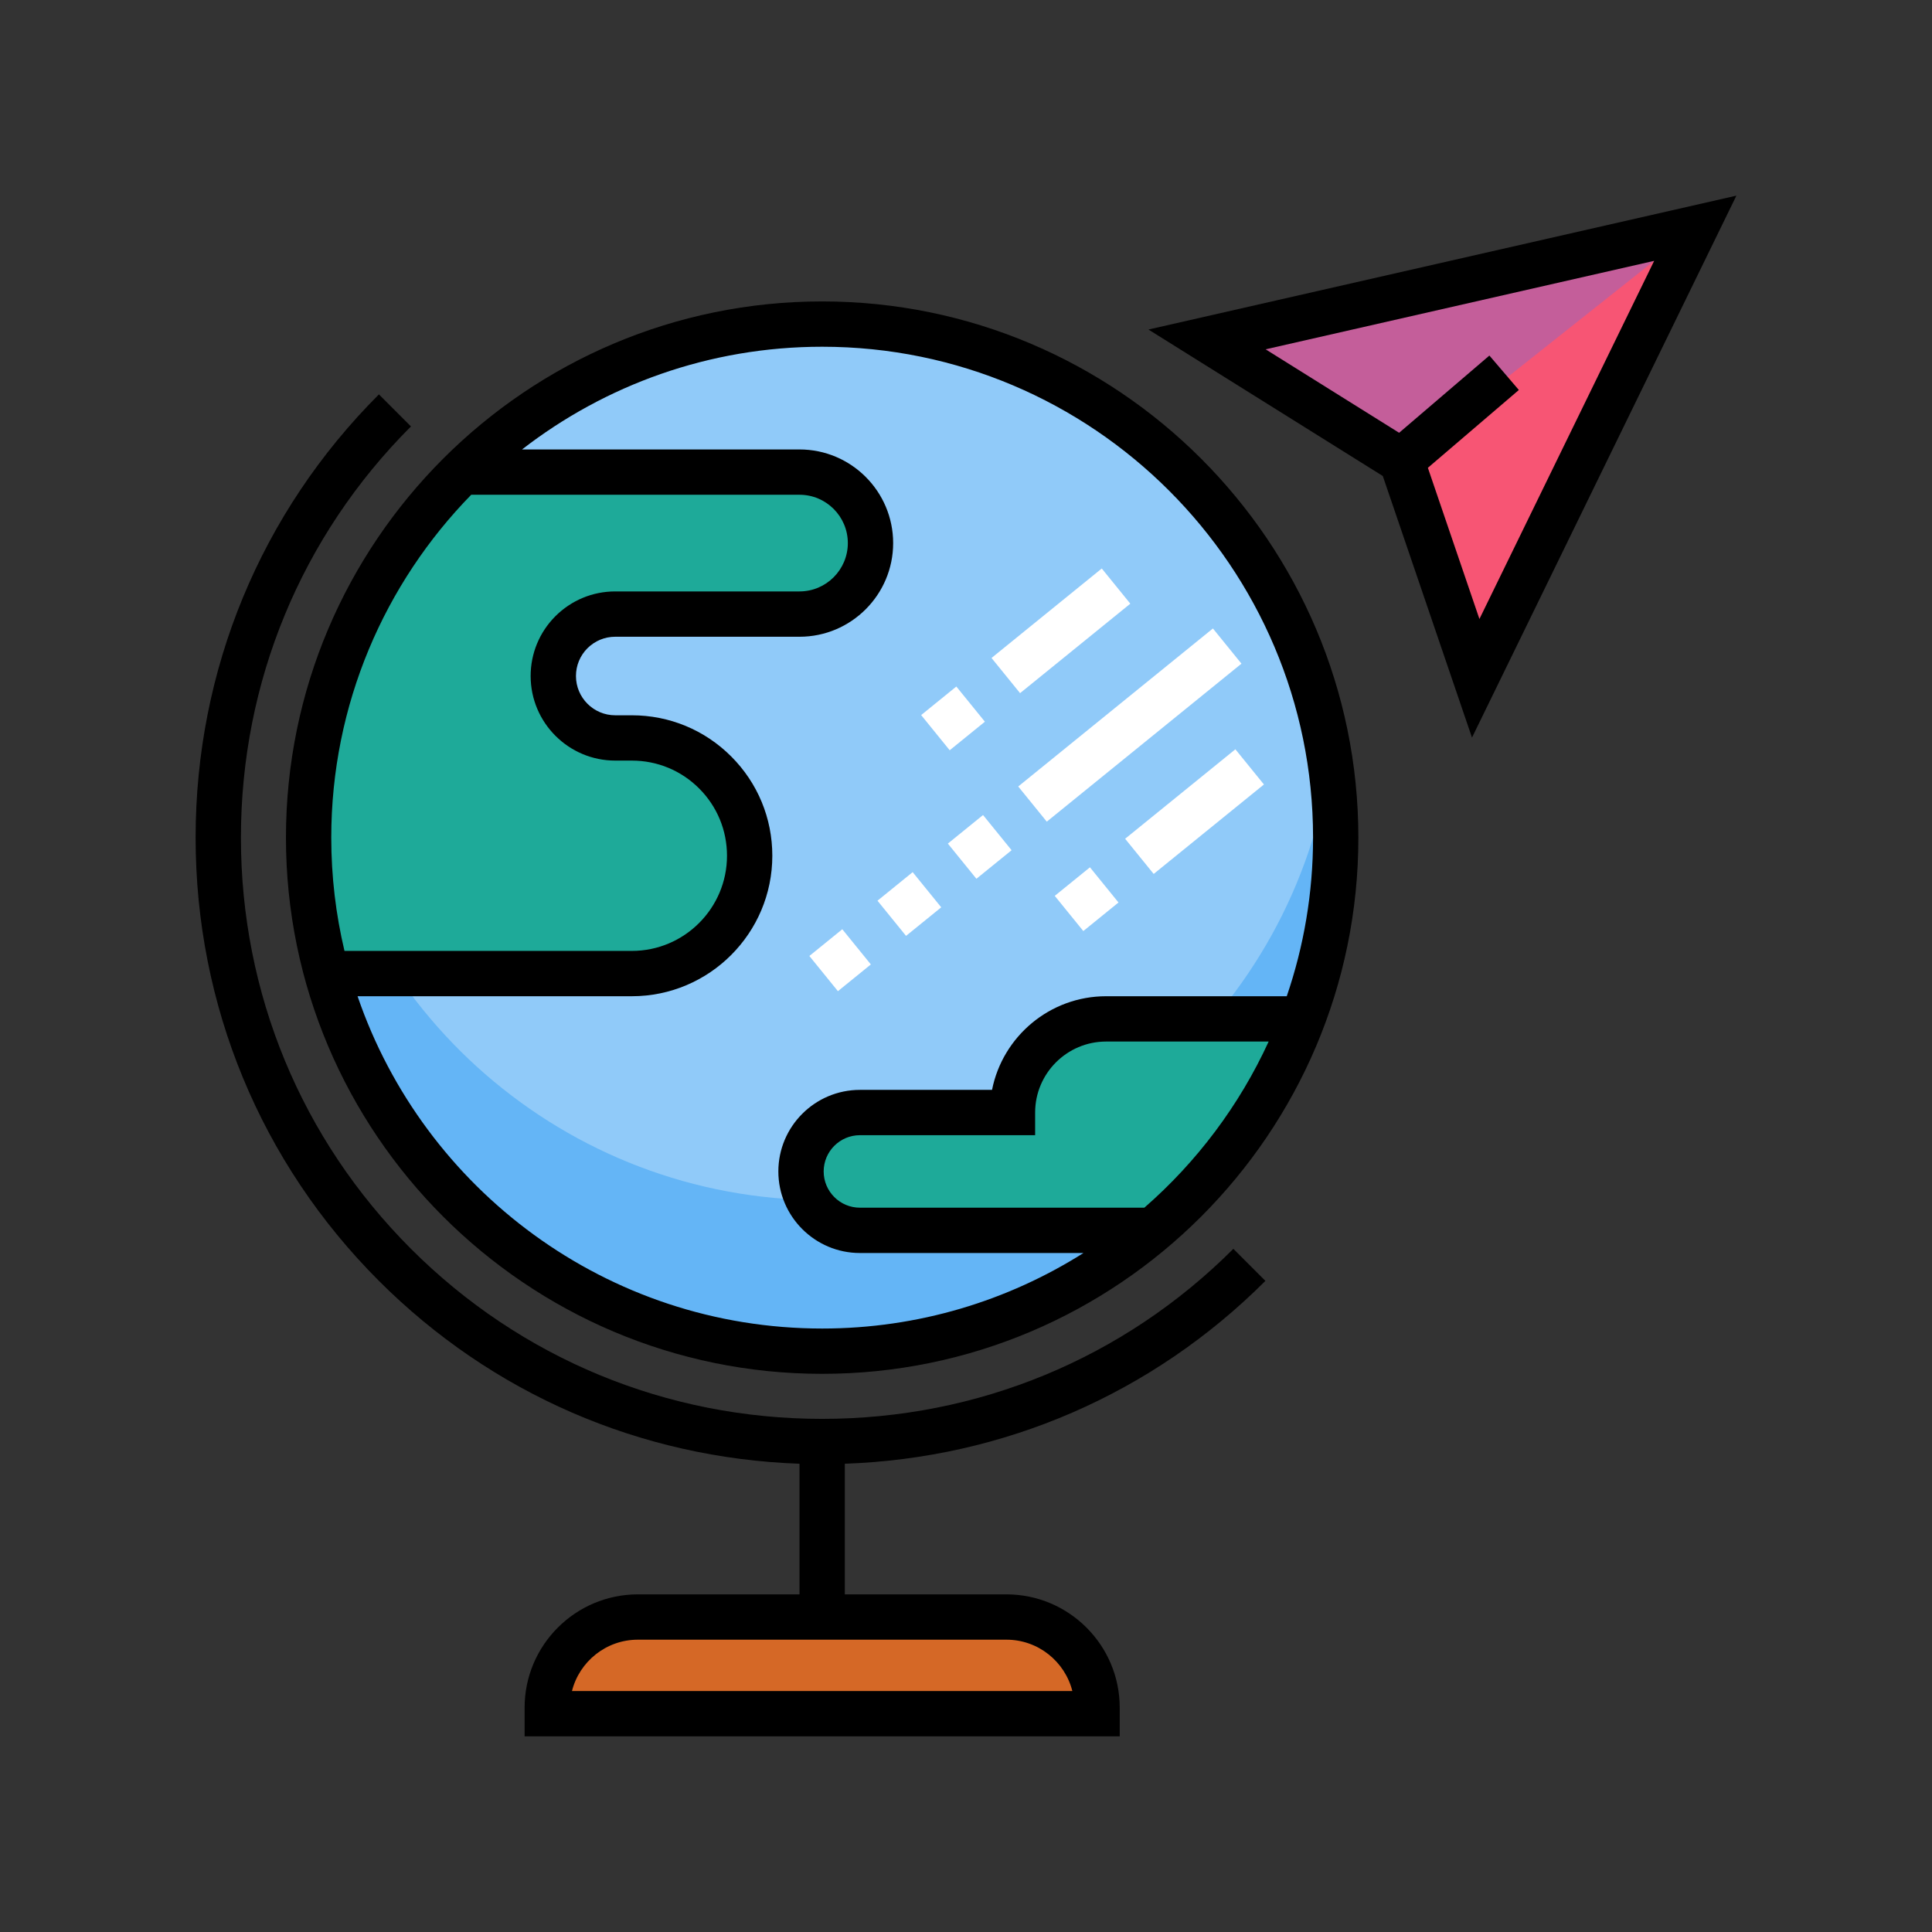 <?xml version="1.0" encoding="UTF-8"?> <svg xmlns="http://www.w3.org/2000/svg" width="642" height="642" viewBox="0 0 642 642" fill="none"><rect x="0" y="0" width="642" height="642" fill="#333333" stroke="none"/> <g clip-path="url(#clip0_345_6673)"> <path d="M273.206 448.999C367.455 448.999 443.859 372.595 443.859 278.346C443.859 184.097 367.455 107.693 273.206 107.693C178.957 107.693 102.553 184.097 102.553 278.346C102.553 372.595 178.957 448.999 273.206 448.999Z" fill="#90CAF9"></path> <path d="M273.202 398.804C187.48 398.804 116.529 335.596 104.39 253.247C103.182 261.438 102.549 269.816 102.549 278.343C102.549 372.591 178.953 448.996 273.202 448.996C367.451 448.996 443.855 372.592 443.855 278.343C443.855 269.816 443.221 261.438 442.014 253.247C429.875 335.597 358.925 398.804 273.202 398.804Z" fill="#64B5F6"></path> <path d="M364.552 569.457H181.853V567.449C181.853 550.816 195.336 537.334 211.968 537.334H334.436C351.069 537.334 364.551 550.817 364.551 567.449V569.457H364.552Z" fill="#D56826"></path> <path d="M465.762 153.214L401.092 112.789L563.338 75.848L490.377 225.397L465.762 153.214Z" fill="#C45E9A"></path> <path d="M265.673 156.879H153.347C121.991 187.822 102.55 230.81 102.55 278.343C102.55 293.983 104.665 309.127 108.605 323.516H209.96C231.583 323.516 249.11 305.989 249.11 284.366C249.11 273.555 244.733 263.767 237.646 256.68C230.559 249.593 220.771 245.216 209.96 245.216H204.439C193.076 245.216 183.86 236.001 183.86 224.637C183.86 218.955 186.169 213.816 189.883 210.081C193.617 206.367 198.757 204.058 204.439 204.058H265.673C278.703 204.058 289.263 193.498 289.263 180.468C289.263 167.438 278.703 156.879 265.673 156.879Z" fill="#1EAA99"></path> <path d="M367.563 338.574C350.376 338.574 336.444 352.506 336.444 369.693H285.75C274.939 369.693 266.175 378.457 266.175 389.268C266.175 400.079 274.939 408.843 285.75 408.843H383.154C405.237 390.217 422.526 366.091 432.908 338.574H367.563V338.574Z" fill="#1EAA99"></path> <path d="M465.762 153.214L563.338 75.848L490.377 225.397L465.762 153.214Z" fill="#F75574"></path> <path d="M420.49 425.632L409.843 414.984C373.406 451.422 324.879 471.489 273.202 471.489C221.525 471.489 173 451.422 136.563 414.984C100.125 378.546 80.058 330.02 80.058 278.343C80.058 226.666 100.125 178.141 136.562 141.703L125.915 131.055C86.633 170.336 65 222.645 65 278.343C65 334.041 86.633 386.35 125.915 425.632C163.42 463.137 212.804 484.539 265.674 486.398V529.805H211.969C191.212 529.805 174.325 546.692 174.325 567.449V576.985H372.081V567.449C372.081 546.692 355.194 529.805 334.437 529.805H280.732V486.398C333.601 484.539 382.985 463.137 420.49 425.632ZM334.436 544.863C344.986 544.863 353.87 552.134 356.34 561.928H190.064C192.533 552.134 201.418 544.863 211.968 544.863H334.436Z" fill="black"></path> <path d="M273.202 100.162C174.952 100.162 95.021 180.094 95.021 278.343C95.021 376.592 174.953 456.524 273.202 456.524C371.451 456.524 451.383 376.592 451.383 278.343C451.383 180.094 371.452 100.162 273.202 100.162ZM110.078 278.343C110.078 234.05 127.831 193.832 156.586 164.407H265.673C274.529 164.407 281.734 171.613 281.734 180.468C281.734 189.323 274.528 196.529 265.673 196.529H204.439C196.954 196.529 189.899 199.446 184.546 204.772C179.25 210.097 176.332 217.151 176.332 224.637C176.332 240.135 188.941 252.744 204.439 252.744H209.96C218.409 252.744 226.352 256.032 232.322 262.002C238.293 267.973 241.581 275.915 241.581 284.365C241.581 301.801 227.396 315.986 209.96 315.986H114.471C111.604 303.898 110.078 291.296 110.078 278.343ZM380.265 401.314H285.75C279.108 401.314 273.704 395.91 273.704 389.268C273.704 382.626 279.108 377.222 285.75 377.222H343.973V369.693C343.973 356.685 354.555 346.103 367.563 346.103H421.572C411.834 367.34 397.671 386.14 380.265 401.314ZM427.587 331.045H367.563C348.827 331.045 333.163 344.445 329.651 362.164H285.75C270.805 362.164 258.646 374.323 258.646 389.268C258.646 404.213 270.805 416.372 285.75 416.372H360.038C334.876 432.259 305.096 441.468 273.202 441.468C201.69 441.468 140.782 395.209 118.818 331.046H209.961C235.699 331.046 256.639 310.107 256.639 284.367C256.639 271.895 251.784 260.172 242.97 251.357C234.155 242.543 222.432 237.689 209.961 237.689H204.44C197.244 237.689 191.39 231.835 191.39 224.639C191.39 221.161 192.75 217.877 195.194 215.421C197.679 212.95 200.962 211.589 204.44 211.589H265.674C282.833 211.589 296.793 197.63 296.793 180.47C296.793 163.31 282.833 149.351 265.674 149.351H173.473C201.067 127.968 235.672 115.22 273.202 115.22C363.149 115.22 436.326 188.397 436.326 278.344C436.326 296.778 433.248 314.506 427.587 331.045Z" fill="black"></path> <path d="M381.626 109.501L459.501 158.178L489.141 245.1L577 65.015L381.626 109.501ZM474.48 155.452L504.71 129.591L494.922 118.149L464.925 143.811L420.558 116.078L549.677 86.68L491.612 205.693L474.48 155.452Z" fill="black"></path> <path d="M278.437 329.362L268.949 317.669L279.895 308.786L289.383 320.479L278.437 329.362ZM301.075 310.991L291.587 299.3L303.279 289.812L312.767 301.503L301.075 310.991ZM324.459 292.014L314.971 280.323L326.663 270.835L336.151 282.526L324.459 292.014ZM347.843 273.037L338.355 261.346L403.05 208.843L412.538 220.534L347.843 273.037Z" fill="white"></path> <path d="M315.584 249.309L306.096 237.618L317.788 228.13L327.276 239.821L315.584 249.309ZM338.969 230.333L329.481 218.642L366.116 188.911L375.604 200.602L338.969 230.333Z" fill="white"></path> <path d="M359.982 309.385L350.494 297.694L362.186 288.206L371.674 299.897L359.982 309.385ZM383.366 290.409L373.878 278.718L410.513 248.987L420.001 260.678L383.366 290.409Z" fill="white"></path> </g> <defs> <clipPath id="clip0_345_6673"> <rect width="512" height="512" fill="white" transform="translate(65 65)"></rect> </clipPath> </defs> </svg> 